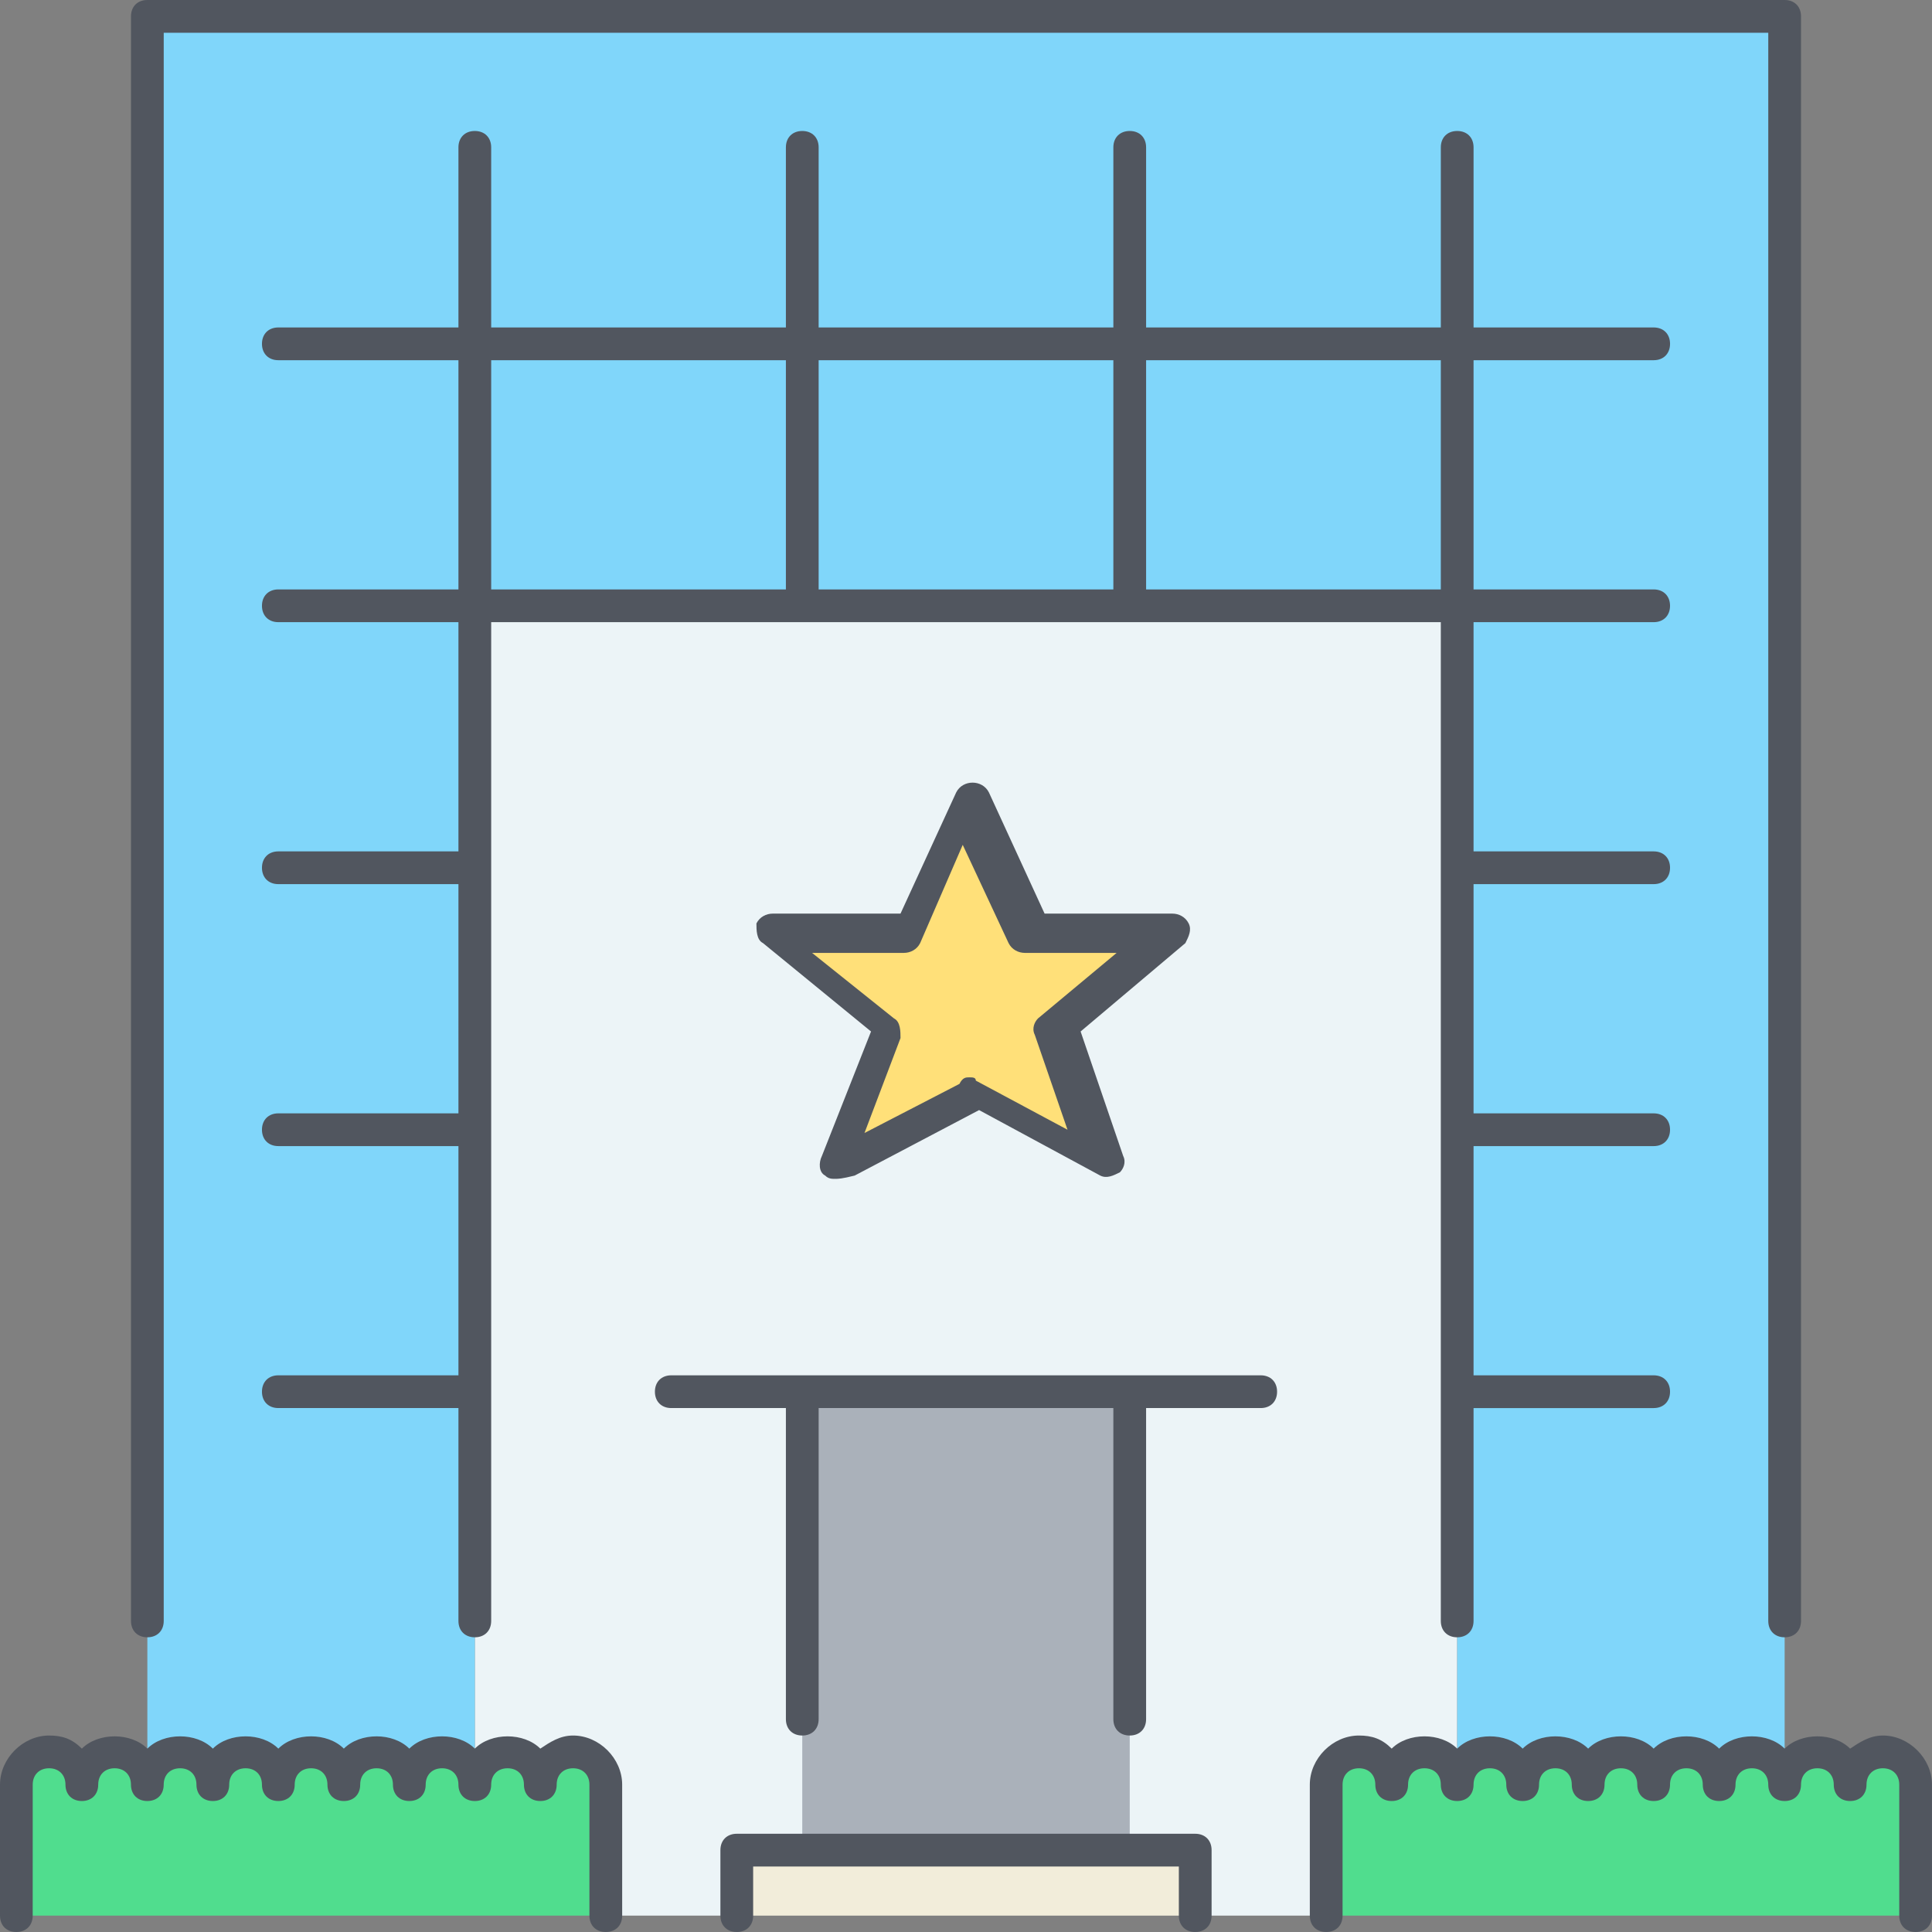 <?xml version="1.0" encoding="iso-8859-1"?>
<!-- Uploaded to: SVG Repo, www.svgrepo.com, Generator: SVG Repo Mixer Tools -->
<svg height="800px" width="800px" version="1.1" id="Layer_1" xmlns="http://www.w3.org/2000/svg" xmlns:xlink="http://www.w3.org/1999/xlink" 
	 viewBox="0 0 503.467 503.467" xml:space="preserve">
<rect x="0" y="0" width="503.467" height="503.467" fill="#808080" stroke="none"/>
<g transform="translate(1 1)">
	<path style="fill:#50DD8E;" d="M498.2,464.067V498.2H344.6v-34.133c0-4.267,3.413-8.533,8.533-8.533s8.533,4.267,8.533,8.533
		c0-4.267,3.413-8.533,8.533-8.533s8.533,4.267,8.533,8.533c0-4.267,3.413-8.533,8.533-8.533s8.533,4.267,8.533,8.533
		c0-4.267,3.413-8.533,8.533-8.533s8.533,4.267,8.533,8.533c0-4.267,3.413-8.533,8.533-8.533s8.533,4.267,8.533,8.533
		c0-4.267,3.413-8.533,8.533-8.533c5.12,0,8.533,4.267,8.533,8.533c0-4.267,3.413-8.533,8.533-8.533s8.533,4.267,8.533,8.533
		c0-4.267,3.413-8.533,8.533-8.533c5.12,0,8.533,4.267,8.533,8.533c0-4.267,3.413-8.533,8.533-8.533S498.2,459.8,498.2,464.067z
		 M156.867,464.067V498.2H3.267v-34.133c0-4.267,4.267-8.533,8.533-8.533s8.533,4.267,8.533,8.533c0-4.267,4.267-8.533,8.533-8.533
		s8.533,4.267,8.533,8.533c0-4.267,4.267-8.533,8.533-8.533s8.533,4.267,8.533,8.533c0-4.267,4.267-8.533,8.533-8.533
		s8.533,4.267,8.533,8.533c0-4.267,4.267-8.533,8.533-8.533c4.267,0,8.533,4.267,8.533,8.533c0-4.267,4.267-8.533,8.533-8.533
		s8.533,4.267,8.533,8.533c0-4.267,4.267-8.533,8.533-8.533c4.267,0,8.533,4.267,8.533,8.533c0-4.267,4.267-8.533,8.533-8.533
		c4.267,0,8.533,4.267,8.533,8.533c0-4.267,4.267-8.533,8.533-8.533S156.867,459.8,156.867,464.067z"/>
	<path style="fill:#ECF4F7;" d="M191,481.133V498.2h-34.133v-34.133c0-5.12-4.267-8.533-8.533-8.533s-8.533,3.413-8.533,8.533
		c0-5.12-4.267-8.533-8.533-8.533h-8.533V156.867h256v298.667h8.533c-4.267,0-8.533,3.413-8.533,8.533
		c0-5.12-4.267-8.533-8.533-8.533s-8.533,3.413-8.533,8.533c0-5.12-4.267-8.533-8.533-8.533s-8.533,3.413-8.533,8.533V498.2h-34.133
		v-17.067H191z"/>
	<polygon style="fill:#F2EDDA;" points="310.467,481.133 310.467,498.2 191,498.2 191,481.133 208.067,481.133 293.4,481.133 	"/>
	<polygon style="fill:#FFE079;" points="301.933,242.2 272.92,266.947 284.867,301.933 251.587,284.013 216.6,301.933 
		230.253,266.947 199.533,242.2 235.373,242.2 250.733,208.067 266.093,242.2 	"/>
	<polygon style="fill:#AAB1BA;" points="208.067,481.133 293.4,481.133 293.4,361.667 208.067,361.667 	"/>
	<path style="fill:#80D6FA;" d="M464.067,455.533h8.533c-5.12,0-8.533,4.267-8.533,8.533c0-4.267-3.413-8.533-8.533-8.533
		S447,459.8,447,464.067c0-4.267-3.413-8.533-8.533-8.533c-5.12,0-8.533,4.267-8.533,8.533c0-4.267-3.413-8.533-8.533-8.533
		s-8.533,4.267-8.533,8.533c0-4.267-3.413-8.533-8.533-8.533s-8.533,4.267-8.533,8.533c0-4.267-3.413-8.533-8.533-8.533h-8.533
		V156.867h-256v298.667h8.533c-4.267,0-8.533,4.267-8.533,8.533c0-4.267-4.267-8.533-8.533-8.533c-4.267,0-8.533,4.267-8.533,8.533
		c0-4.267-4.267-8.533-8.533-8.533S88.6,459.8,88.6,464.067c0-4.267-4.267-8.533-8.533-8.533c-4.267,0-8.533,4.267-8.533,8.533
		c0-4.267-4.267-8.533-8.533-8.533s-8.533,4.267-8.533,8.533c0-4.267-4.267-8.533-8.533-8.533H37.4V3.267h426.667V455.533z"/>
</g>
<path style="fill:#51565F;" d="M499.2,503.467c-2.56,0-4.267-1.707-4.267-4.267v-34.133c0-2.56-1.707-4.267-4.267-4.267
	s-4.267,1.707-4.267,4.267c0,2.56-1.707,4.267-4.267,4.267s-4.267-1.707-4.267-4.267c0-2.56-1.707-4.267-4.267-4.267
	s-4.267,1.707-4.267,4.267c0,2.56-1.707,4.267-4.267,4.267s-4.267-1.707-4.267-4.267c0-2.56-1.707-4.267-4.267-4.267
	s-4.267,1.707-4.267,4.267c0,2.56-1.707,4.267-4.267,4.267s-4.267-1.707-4.267-4.267c0-2.56-1.707-4.267-4.267-4.267
	c-2.56,0-4.267,1.707-4.267,4.267c0,2.56-1.707,4.267-4.267,4.267s-4.267-1.707-4.267-4.267c0-2.56-1.707-4.267-4.267-4.267
	s-4.267,1.707-4.267,4.267c0,2.56-1.707,4.267-4.267,4.267s-4.267-1.707-4.267-4.267c0-2.56-1.707-4.267-4.267-4.267
	s-4.267,1.707-4.267,4.267c0,2.56-1.707,4.267-4.267,4.267s-4.267-1.707-4.267-4.267c0-2.56-1.707-4.267-4.267-4.267
	S384,462.507,384,465.067c0,2.56-1.707,4.267-4.267,4.267c-2.56,0-4.267-1.707-4.267-4.267c0-2.56-1.707-4.267-4.267-4.267
	s-4.267,1.707-4.267,4.267c0,2.56-1.707,4.267-4.267,4.267s-4.267-1.707-4.267-4.267c0-2.56-1.707-4.267-4.267-4.267
	s-4.267,1.707-4.267,4.267V499.2c0,2.56-1.707,4.267-4.267,4.267s-4.267-1.707-4.267-4.267v-34.133c0-6.827,5.973-12.8,12.8-12.8
	c3.413,0,5.973,0.853,8.533,3.413c4.267-4.267,12.8-4.267,17.067,0c4.267-4.267,12.8-4.267,17.067,0
	c4.267-4.267,12.8-4.267,17.067,0c4.267-4.267,12.8-4.267,17.067,0c4.267-4.267,12.8-4.267,17.067,0
	c4.267-4.267,12.8-4.267,17.067,0c4.267-4.267,12.8-4.267,17.067,0c2.56-1.707,5.12-3.413,8.533-3.413c6.827,0,12.8,5.973,12.8,12.8
	V499.2C503.467,501.76,501.76,503.467,499.2,503.467z M311.467,503.467c-2.56,0-4.267-1.707-4.267-4.267v-12.8H196.267v12.8
	c0,2.56-1.707,4.267-4.267,4.267s-4.267-1.707-4.267-4.267v-17.067c0-2.56,1.707-4.267,4.267-4.267h119.467
	c2.56,0,4.267,1.707,4.267,4.267V499.2C315.733,501.76,314.027,503.467,311.467,503.467z M157.867,503.467
	c-2.56,0-4.267-1.707-4.267-4.267v-34.133c0-2.56-1.707-4.267-4.267-4.267s-4.267,1.707-4.267,4.267c0,2.56-1.707,4.267-4.267,4.267
	c-2.56,0-4.267-1.707-4.267-4.267c0-2.56-1.707-4.267-4.267-4.267c-2.56,0-4.267,1.707-4.267,4.267c0,2.56-1.707,4.267-4.267,4.267
	c-2.56,0-4.267-1.707-4.267-4.267c0-2.56-1.707-4.267-4.267-4.267c-2.56,0-4.267,1.707-4.267,4.267c0,2.56-1.707,4.267-4.267,4.267
	s-4.267-1.707-4.267-4.267c0-2.56-1.707-4.267-4.267-4.267s-4.267,1.707-4.267,4.267c0,2.56-1.707,4.267-4.267,4.267
	c-2.56,0-4.267-1.707-4.267-4.267c0-2.56-1.707-4.267-4.267-4.267c-2.56,0-4.267,1.707-4.267,4.267c0,2.56-1.707,4.267-4.267,4.267
	c-2.56,0-4.267-1.707-4.267-4.267c0-2.56-1.707-4.267-4.267-4.267c-2.56,0-4.267,1.707-4.267,4.267c0,2.56-1.707,4.267-4.267,4.267
	c-2.56,0-4.267-1.707-4.267-4.267c0-2.56-1.707-4.267-4.267-4.267c-2.56,0-4.267,1.707-4.267,4.267c0,2.56-1.707,4.267-4.267,4.267
	s-4.267-1.707-4.267-4.267c0-2.56-1.707-4.267-4.267-4.267s-4.267,1.707-4.267,4.267c0,2.56-1.707,4.267-4.267,4.267
	s-4.267-1.707-4.267-4.267c0-2.56-1.707-4.267-4.267-4.267s-4.267,1.707-4.267,4.267V499.2c0,2.56-1.707,4.267-4.267,4.267
	S0,501.76,0,499.2v-34.133c0-6.827,5.973-12.8,12.8-12.8c3.413,0,5.973,0.853,8.533,3.413c4.267-4.267,12.8-4.267,17.067,0
	c4.267-4.267,12.8-4.267,17.067,0c4.267-4.267,12.8-4.267,17.067,0c4.267-4.267,12.8-4.267,17.067,0
	c4.267-4.267,12.8-4.267,17.067,0c4.267-4.267,12.8-4.267,17.067,0c4.267-4.267,12.8-4.267,17.067,0
	c2.56-1.707,5.12-3.413,8.533-3.413c6.827,0,12.8,5.973,12.8,12.8V499.2C162.133,501.76,160.427,503.467,157.867,503.467z
	 M294.4,452.267c-2.56,0-4.267-1.707-4.267-4.267v-81.067h-76.8V448c0,2.56-1.707,4.267-4.267,4.267S204.8,450.56,204.8,448v-81.067
	h-29.867c-2.56,0-4.267-1.707-4.267-4.267s1.707-4.267,4.267-4.267h153.6c2.56,0,4.267,1.707,4.267,4.267s-1.707,4.267-4.267,4.267
	h-29.867V448C298.667,450.56,296.96,452.267,294.4,452.267z M465.067,426.667c-2.56,0-4.267-1.707-4.267-4.267V8.533H42.667V422.4
	c0,2.56-1.707,4.267-4.267,4.267s-4.267-1.707-4.267-4.267V4.267C34.133,1.707,35.84,0,38.4,0h426.667
	c2.56,0,4.267,1.707,4.267,4.267V422.4C469.333,424.96,467.627,426.667,465.067,426.667z M379.733,426.667
	c-2.56,0-4.267-1.707-4.267-4.267V162.133H128V422.4c0,2.56-1.707,4.267-4.267,4.267c-2.56,0-4.267-1.707-4.267-4.267v-55.467
	H72.533c-2.56,0-4.267-1.707-4.267-4.267s1.707-4.267,4.267-4.267h46.933v-59.733H72.533c-2.56,0-4.267-1.707-4.267-4.267
	c0-2.56,1.707-4.267,4.267-4.267h46.933V230.4H72.533c-2.56,0-4.267-1.707-4.267-4.267s1.707-4.267,4.267-4.267h46.933v-59.733
	H72.533c-2.56,0-4.267-1.707-4.267-4.267c0-2.56,1.707-4.267,4.267-4.267h46.933V93.867H72.533c-2.56,0-4.267-1.707-4.267-4.267
	c0-2.56,1.707-4.267,4.267-4.267h46.933V38.4c0-2.56,1.707-4.267,4.267-4.267c2.56,0,4.267,1.707,4.267,4.267v46.933h76.8V38.4
	c0-2.56,1.707-4.267,4.267-4.267s4.267,1.707,4.267,4.267v46.933h76.8V38.4c0-2.56,1.707-4.267,4.267-4.267s4.267,1.707,4.267,4.267
	v46.933h76.8V38.4c0-2.56,1.707-4.267,4.267-4.267c2.56,0,4.267,1.707,4.267,4.267v46.933h46.933c2.56,0,4.267,1.707,4.267,4.267
	c0,2.56-1.707,4.267-4.267,4.267H384V153.6h46.933c2.56,0,4.267,1.707,4.267,4.267c0,2.56-1.707,4.267-4.267,4.267H384v59.733
	h46.933c2.56,0,4.267,1.707,4.267,4.267s-1.707,4.267-4.267,4.267H384v59.733h46.933c2.56,0,4.267,1.707,4.267,4.267
	c0,2.56-1.707,4.267-4.267,4.267H384V358.4h46.933c2.56,0,4.267,1.707,4.267,4.267s-1.707,4.267-4.267,4.267H384V422.4
	C384,424.96,382.293,426.667,379.733,426.667z M298.667,153.6h76.8V93.867h-76.8V153.6z M213.333,153.6h76.8V93.867h-76.8V153.6z
	 M128,153.6h76.8V93.867H128V153.6z M217.6,307.2c-0.853,0-1.707,0-2.56-0.853c-1.707-0.853-1.707-3.413-0.853-5.12l12.8-32.427
	l-28.16-23.04c-1.707-0.853-1.707-3.413-1.707-5.12c0.853-1.707,2.56-2.56,4.267-2.56h33.28l14.507-31.573
	c0.853-1.707,2.56-2.56,4.267-2.56l0,0c1.707,0,3.413,0.853,4.267,2.56l14.507,31.573h33.28c1.707,0,3.413,0.853,4.267,2.56
	c0.853,1.706,0,3.413-0.853,5.12L281.6,268.8l11.093,32.427c0.853,1.707,0,3.413-0.853,4.267c-1.707,0.853-3.413,1.707-5.12,0.853
	l-31.573-17.067l-32.427,17.067C219.307,307.2,218.453,307.2,217.6,307.2z M252.587,280.747c0.853,0,1.707,0,1.707,0.853
	l23.893,12.8l-8.533-24.747c-0.853-1.707,0-3.413,0.853-4.267l20.48-17.067h-23.893c-1.707,0-3.413-0.853-4.267-2.56l-11.947-25.6
	l-11.093,25.6c-0.853,1.707-2.56,2.56-4.267,2.56h-23.893l21.333,17.067c1.707,0.853,1.707,3.413,1.707,5.12l-9.387,24.747
	l24.747-12.8C250.88,280.747,251.733,280.747,252.587,280.747z"/>
</svg>